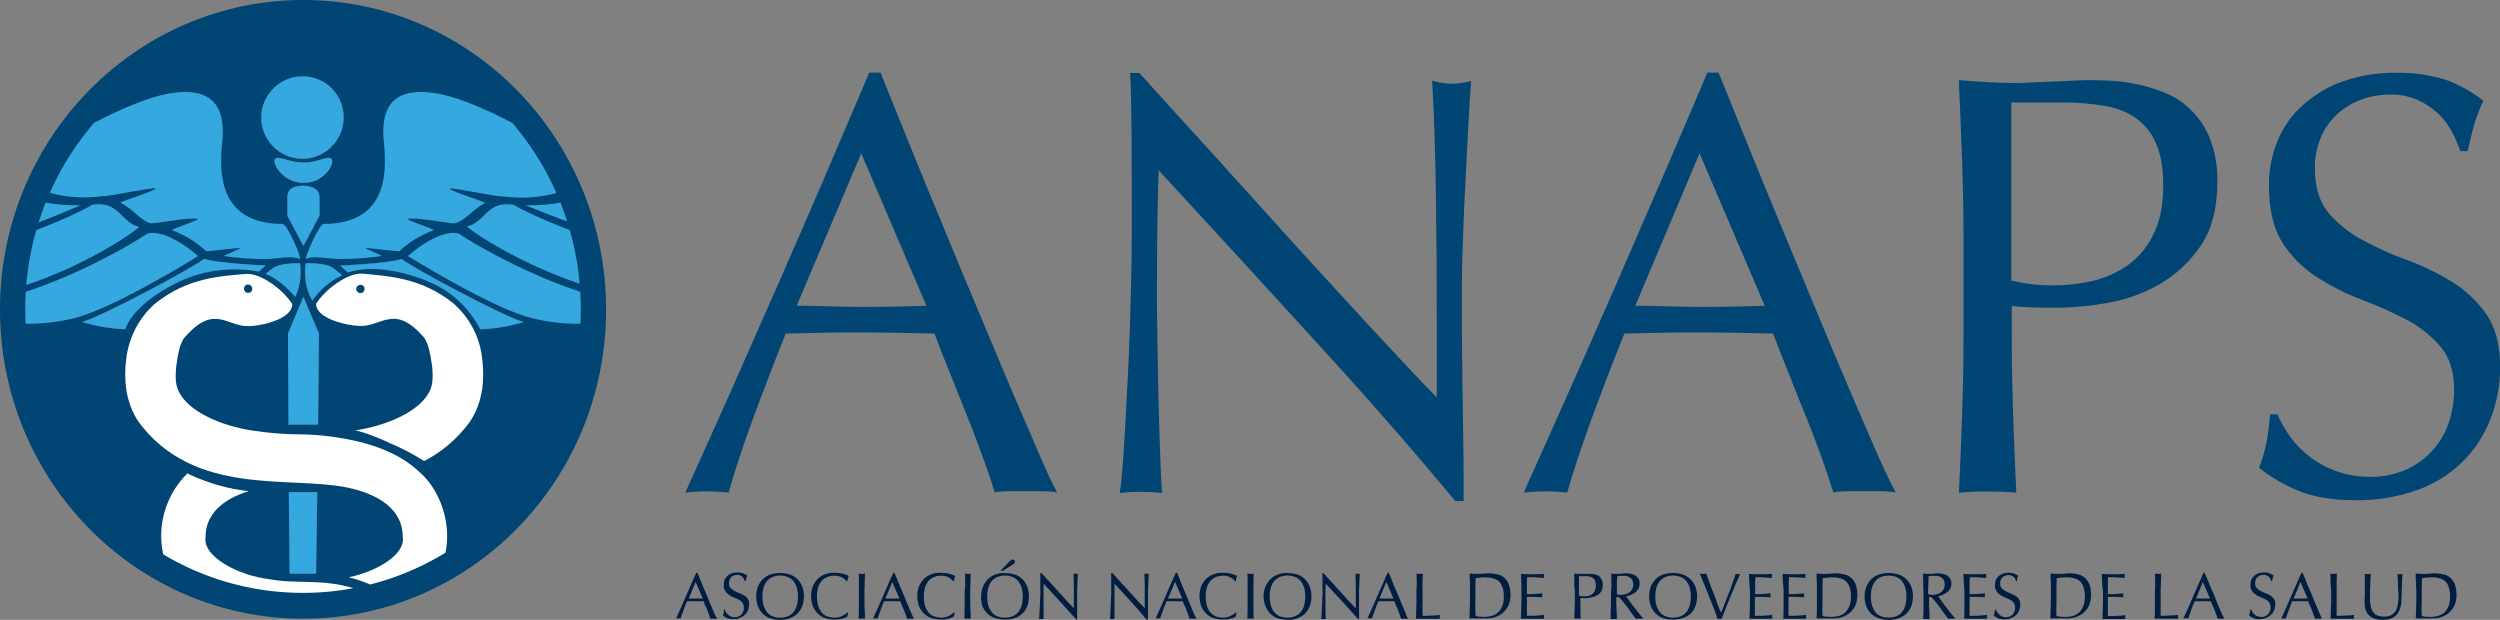 <?xml version="1.0" encoding="UTF-8"?>
<svg id="Capa_1" xmlns="http://www.w3.org/2000/svg" xmlns:xlink="http://www.w3.org/1999/xlink" viewBox="0 0 382.29 94.79">
  <rect x="0" y="0" width="382.29" height="94.79" fill="#808080" stroke="none"/>
  <defs>
    <style>
      .cls-1 {
        fill: none;
      }

      .cls-2 {
        clip-path: url(#clippath-1);
      }

      .cls-3 {
        fill: #fff;
      }

      .cls-4 {
        fill: #011e41;
      }

      .cls-5 {
        fill: #35a8e0;
      }

      .cls-6 {
        clip-path: url(#clippath);
      }

      .cls-7 {
        fill: #004573;
      }
    </style>
    <clipPath id="clippath">
      <path class="cls-1" d="M88.77,47.33c0,23.93-19.01,43.33-42.45,43.33S3.91,71.25,3.91,47.33,22.92,3.99,46.36,3.99s42.41,19.36,42.41,43.33Z"/>
    </clipPath>
    <clipPath id="clippath-1">
      <path class="cls-1" d="M88.81,47.33c0,23.97-19.01,43.37-42.5,43.37S3.86,71.25,3.86,47.33,22.87,3.99,46.36,3.99s42.45,19.36,42.45,43.33Z"/>
    </clipPath>
  </defs>
  <path class="cls-7" d="M161.64,75.29c-.79-.13-1.58-.18-2.37-.18h-4.79c-.79,0-1.58.04-2.37.18-.44-1.4-.97-3.12-1.71-5.09s-1.49-4.08-2.37-6.23l-2.63-6.59c-.92-2.24-1.76-4.35-2.5-6.37-1.93-.04-3.86-.09-5.84-.13s-3.95-.04-5.93-.04c-1.84,0-3.69,0-5.49.04s-3.64.09-5.49.13c-1.93,4.79-3.64,9.31-5.22,13.61s-2.72,7.86-3.51,10.71c-2.2-.26-4.43-.26-6.63,0,4.87-10.71,9.57-21.34,14.22-31.92s9.26-21.34,13.92-32.31h1.71c1.45,3.56,2.99,7.38,4.65,11.5,1.67,4.13,3.38,8.3,5.14,12.51s3.47,8.43,5.22,12.56c1.76,4.17,3.38,8.03,4.87,11.59,1.54,3.56,2.9,6.76,4.13,9.57,1.19,2.85,2.2,5,2.99,6.45ZM121.83,46.75c1.58,0,3.16.04,4.87.09s3.29.09,4.87.09c1.67,0,3.34,0,5.05-.04s3.34-.09,5.05-.13l-9.97-23.31-9.88,23.31Z"/>
  <path class="cls-7" d="M200.54,51.5c-7.77-8.52-15.58-17.03-23.36-25.46-.04,1.71-.13,3.99-.18,6.89-.04,2.85-.09,6.8-.09,11.77,0,1.27,0,2.9.04,4.79.04,1.89.04,3.86.09,5.97.04,2.06.09,4.21.13,6.32s.13,4.13.18,5.97.13,3.42.18,4.83.13,2.33.18,2.81c-1.05-.13-2.11-.18-3.16-.18s-2.24.04-3.34.18c.13-.61.26-1.76.4-3.38s.26-3.6.4-5.93.26-4.79.4-7.46.26-5.4.35-8.08c.09-2.68.18-5.31.22-7.9s.09-4.87.09-6.89c0-5.88,0-10.93-.04-15.15s-.09-7.38-.22-9.44h1.4c3.64,4.04,7.59,8.34,11.77,12.95s8.3,9.18,12.38,13.7c4.08,4.48,7.99,8.74,11.68,12.73,3.69,3.99,6.89,7.42,9.66,10.23v-12.47c0-6.41-.04-12.69-.13-18.75s-.26-11.81-.57-17.21c1.01.31,2.02.44,3.07.48.97-.04,1.93-.18,2.9-.44-.13,1.36-.26,3.38-.4,6.06-.13,2.68-.31,5.58-.44,8.65-.18,3.07-.31,6.06-.4,9-.13,2.94-.18,5.31-.18,7.07v5.49c0,2.06,0,4.26.04,6.5.04,2.28.04,4.52.09,6.85.04,2.28.04,4.43.09,6.41.04,1.98.04,3.73.04,5.18v3.03h-1.27c-6.85-8.25-14.18-16.59-21.99-25.11Z"/>
  <path class="cls-7" d="M289.88,75.29c-.79-.13-1.58-.18-2.37-.18h-4.79c-.79,0-1.58.04-2.37.18-.44-1.4-1.01-3.12-1.71-5.09s-1.49-4.08-2.37-6.23-1.76-4.35-2.63-6.59-1.76-4.35-2.5-6.37c-1.93-.04-3.86-.09-5.84-.13s-3.95-.04-5.93-.04c-1.84,0-3.69,0-5.49.04s-3.6.09-5.49.13c-1.93,4.79-3.64,9.31-5.22,13.61-1.54,4.3-2.72,7.86-3.51,10.71-2.2-.26-4.43-.26-6.67,0,4.83-10.71,9.57-21.34,14.18-31.92,4.61-10.58,9.26-21.34,13.92-32.31h1.71c1.45,3.56,2.99,7.38,4.65,11.5,1.67,4.13,3.38,8.3,5.14,12.51s3.51,8.43,5.22,12.56,3.34,8.03,4.87,11.59,2.9,6.76,4.13,9.57,2.28,5,3.07,6.45ZM250.06,46.75c1.54,0,3.16.04,4.83.09s3.29.09,4.87.09c1.67,0,3.34,0,5.05-.04s3.34-.09,5.05-.13l-9.97-23.31-9.83,23.31Z"/>
  <path class="cls-7" d="M300.02,24.15c-.13-3.86-.31-7.86-.48-11.9,1.45.13,2.9.22,4.35.31s2.94.13,4.35.13c.75,0,1.58-.04,2.59-.09s2.06-.09,3.12-.13,2.06-.09,3.03-.13,1.76-.09,2.41-.09c.88,0,2.02.04,3.34.09,1.4.09,2.81.26,4.17.57,1.49.31,2.94.79,4.35,1.36,1.45.61,2.81,1.54,3.91,2.68,1.23,1.23,2.2,2.72,2.81,4.35.79,2.06,1.14,4.26,1.1,6.45,0,4.04-.83,7.33-2.55,9.83-1.62,2.41-3.78,4.43-6.28,5.88-2.46,1.4-5.14,2.37-7.9,2.85-2.46.44-4.92.7-7.42.75-1.36,0-2.63,0-3.78-.04s-2.28-.09-3.51-.22v5.05c0,4.04.09,7.99.22,11.94s.31,7.77.48,11.55c-1.36-.13-2.85-.18-4.39-.18s-3.03.04-4.39.18c.18-3.82.35-7.64.48-11.55.13-3.91.22-7.9.22-11.94v-15.8c0-4.04-.09-7.99-.22-11.9ZM313.98,43.64c1.93,0,3.86-.22,5.75-.61,1.93-.44,3.78-1.23,5.44-2.33,1.71-1.19,3.12-2.81,4.04-4.7,1.05-1.98,1.58-4.52,1.58-7.64,0-2.63-.35-4.79-1.1-6.41-.61-1.54-1.67-2.85-3.03-3.86-1.4-.97-3.03-1.62-4.74-1.89-2.06-.35-4.17-.53-6.28-.53h-8.08v27.22c2.11.53,4.26.75,6.41.75h0Z"/>
  <path class="cls-7" d="M350.15,66.73c.83,1.14,1.84,2.2,2.99,3.07,1.23.97,2.63,1.71,4.08,2.24,1.67.61,3.42.88,5.22.88,1.84.04,3.64-.35,5.36-1.05,1.54-.66,2.9-1.62,4.04-2.85,1.14-1.23,2.02-2.63,2.55-4.21.61-1.67.88-3.42.88-5.18,0-2.81-.7-5.05-2.11-6.67-1.49-1.71-3.25-3.12-5.27-4.13-2.2-1.14-4.48-2.15-6.8-3.03-2.37-.88-4.65-2.06-6.8-3.42-2.11-1.36-3.91-3.16-5.27-5.27-1.36-2.15-2.06-5.05-2.06-8.65-.04-2.41.44-4.79,1.36-7.02.88-2.11,2.2-3.95,3.91-5.44,1.8-1.58,3.86-2.81,6.15-3.6,2.59-.88,5.36-1.32,8.08-1.27,2.55-.04,5.05.31,7.46,1.05,2.11.75,4.08,1.84,5.84,3.25-.53,1.05-.97,2.15-1.32,3.29-.35,1.19-.7,2.63-1.1,4.39h-1.1c-.35-.97-.75-1.89-1.23-2.81-.53-1.05-1.23-1.98-2.06-2.81-.92-.88-1.98-1.62-3.12-2.15-1.36-.61-2.81-.92-4.3-.88-1.58,0-3.16.26-4.61.83-1.36.53-2.63,1.32-3.69,2.33s-1.89,2.24-2.41,3.6c-.57,1.45-.88,3.03-.83,4.57,0,2.85.7,5.14,2.11,6.8,1.49,1.71,3.25,3.12,5.27,4.17,2.2,1.19,4.43,2.2,6.8,3.03,2.37.88,4.61,1.98,6.76,3.29,2.06,1.27,3.86,2.94,5.27,4.96,1.4,2.02,2.11,4.7,2.11,8.08,0,2.72-.48,5.44-1.49,7.99-.97,2.46-2.41,4.7-4.3,6.54-1.98,1.93-4.35,3.38-6.94,4.3-2.99,1.05-6.15,1.58-9.31,1.54-3.73,0-6.72-.53-9.04-1.54-2.06-.88-4.04-2.02-5.79-3.42.48-1.23.88-2.5,1.14-3.82.22-1.14.4-2.59.57-4.35h1.1c.53,1.19,1.19,2.33,1.93,3.38Z"/>
  <path class="cls-4" d="M109.66,94.61h-1.05c-.04-.18-.09-.35-.18-.57s-.18-.44-.26-.7-.18-.48-.31-.7-.18-.48-.26-.7h-2.55c-.22.53-.4,1.01-.57,1.49-.18.48-.31.83-.4,1.14-.22-.04-.48-.04-.7,0,.53-1.14,1.05-2.33,1.54-3.47s1.01-2.33,1.54-3.51h.18c.18.4.35.79.53,1.27s.35.92.57,1.36l.57,1.36c.18.44.35.88.53,1.27.18.4.31.75.44,1.05s.31.57.4.7ZM105.32,91.53h2.15l-1.1-2.55-1.05,2.55Z"/>
  <path class="cls-4" d="M111.03,93.68c.09.13.22.22.35.35.13.09.26.18.44.26.18.09.4.09.57.09.22,0,.4-.04.57-.13s.31-.18.44-.31.22-.31.26-.48c.09-.18.09-.35.09-.57,0-.26-.09-.53-.22-.75-.18-.18-.35-.35-.57-.44-.22-.13-.48-.22-.75-.35-.26-.09-.53-.22-.75-.4s-.44-.35-.57-.61c-.18-.26-.26-.61-.22-.92,0-.26.04-.53.13-.75.09-.22.26-.44.44-.61s.44-.31.66-.4c.26-.09.57-.13.88-.13.26,0,.57.04.83.13.22.09.44.22.66.35-.04.13-.13.22-.13.35-.04.13-.09.26-.13.48h-.13c-.04-.09-.09-.22-.13-.31-.04-.13-.13-.22-.22-.31s-.22-.18-.35-.22c-.13-.09-.31-.09-.48-.09s-.35.04-.48.09c-.13.04-.31.13-.4.26-.13.13-.22.26-.26.4-.04.18-.09.31-.09.48,0,.26.04.53.22.75.18.18.35.31.57.44s.48.26.75.35.48.22.75.35c.22.13.44.31.57.53.18.26.26.57.22.88,0,.31-.04.61-.18.88-.09.26-.26.53-.48.7-.22.22-.48.35-.75.48-.31.13-.66.18-1.01.18s-.66-.04-.97-.18c-.22-.09-.44-.22-.61-.4.04-.13.09-.31.13-.44.04-.13.04-.26.04-.48h.13c0,.22.09.35.18.48Z"/>
  <path class="cls-4" d="M115.9,89.69c.18-.44.44-.79.75-1.14.35-.31.75-.57,1.14-.7.97-.31,2.02-.31,2.99,0,.44.13.83.4,1.14.7.35.31.57.7.75,1.14.35.97.35,2.06,0,3.03-.18.44-.44.79-.75,1.14-.35.31-.75.53-1.14.7-.97.31-2.02.31-2.99,0-.44-.13-.83-.4-1.14-.7-.31-.31-.57-.7-.75-1.14-.35-.97-.35-2.06,0-3.03ZM121.83,89.78c-.13-.35-.31-.7-.57-1.01-.26-.26-.53-.44-.88-.57-.7-.26-1.45-.26-2.15,0-.35.13-.61.31-.88.57-.26.31-.44.61-.57,1.01-.26.92-.26,1.93,0,2.9.13.35.31.7.57,1.01.26.26.53.48.88.57.7.26,1.45.26,2.15,0,.35-.13.61-.31.88-.57.26-.31.44-.61.57-1.01.26-.97.26-1.98,0-2.9Z"/>
  <path class="cls-4" d="M129.38,94.39c-.13.09-.31.13-.44.18-.18.04-.4.09-.61.13s-.48.04-.7.04c-.48,0-.97-.09-1.45-.22-.44-.13-.79-.4-1.14-.7-.31-.31-.57-.7-.75-1.14-.35-.97-.35-2.06,0-3.03.18-.44.44-.79.75-1.14.35-.31.75-.57,1.14-.7.48-.18.97-.26,1.49-.22.4,0,.79.04,1.19.13.31.09.66.18.92.35-.04.13-.09.26-.13.4-.04.18-.04.31-.09.4l-.04.04c-.09-.09-.18-.18-.26-.26-.13-.13-.26-.22-.4-.31-.18-.09-.35-.18-.53-.22-.22-.04-.44-.09-.66-.09-.35,0-.75.04-1.1.18-.35.13-.66.31-.88.57-.26.31-.44.61-.57,1.01-.26.92-.26,1.93,0,2.9.13.35.31.7.57,1.01.22.26.53.48.88.57.35.13.7.18,1.1.18.22,0,.44-.04.66-.09.18-.04.35-.13.53-.22.18-.09.31-.18.44-.26l.35-.26.04.04-.09.57c-.04.09-.13.13-.22.18Z"/>
  <path class="cls-4" d="M131.35,89.03c0-.44-.04-.83-.04-1.32l.26.04h.44l.26-.04c0,.44-.04.88-.04,1.32s-.04.83-.04,1.27v1.71c0,.44,0,.88.04,1.32s.04.83.04,1.27h-.97c0-.4.04-.83.04-1.27v-4.3Z"/>
  <path class="cls-4" d="M139.74,94.61h-1.05c-.04-.18-.09-.35-.18-.57s-.18-.44-.26-.7l-.31-.7-.26-.7h-2.5c-.22.53-.4,1.01-.57,1.49-.18.48-.31.83-.4,1.14h-.7c.53-1.14,1.05-2.33,1.54-3.47s1.01-2.33,1.54-3.51h.18c.18.4.35.79.53,1.27s.35.92.57,1.36l.57,1.36c.18.44.35.88.53,1.27s.31.75.44,1.05c.13.26.22.48.35.7ZM135.39,91.53h2.15l-1.1-2.55-1.05,2.55Z"/>
  <path class="cls-4" d="M145.62,94.39c-.13.09-.31.13-.44.18-.18.04-.4.09-.61.13s-.48.04-.7.04c-.48,0-.97-.09-1.45-.22-.44-.13-.79-.4-1.14-.7-.31-.31-.57-.7-.75-1.14-.35-.97-.35-2.06,0-3.03.18-.44.44-.79.75-1.14.35-.31.75-.57,1.14-.7.48-.18.97-.26,1.49-.22.4,0,.79.04,1.19.13.31.09.66.18.97.35-.04.13-.09.26-.13.4-.04.18-.04.31-.09.4l-.04.04c-.09-.09-.18-.18-.26-.26-.13-.09-.26-.22-.4-.31-.18-.09-.35-.18-.53-.22-.22-.04-.44-.09-.66-.09-.35,0-.75.04-1.05.18-.35.13-.66.31-.88.57-.26.31-.44.61-.57,1.01-.26.92-.26,1.93,0,2.9.13.35.31.7.57,1.01.22.26.53.48.88.57.35.13.7.18,1.05.18.22,0,.44-.04.66-.09.18-.04.35-.13.53-.22.18-.09.31-.18.44-.26l.35-.26.04.04-.09.57c-.09.09-.18.13-.26.18Z"/>
  <path class="cls-4" d="M147.6,89.03c0-.44-.04-.83-.04-1.32l.22.04h.44l.22-.04c0,.44-.04.88-.04,1.32s-.04.83-.04,1.27v1.71c0,.44,0,.88.04,1.32s.04.83.04,1.27h-.97c0-.4.04-.83.04-1.27v-2.99c.09-.44.09-.88.09-1.32Z"/>
  <path class="cls-4" d="M150.32,89.69c.18-.44.44-.79.75-1.14.35-.31.75-.57,1.14-.7.48-.18.97-.26,1.49-.22.53,0,1.01.09,1.49.22.44.13.83.4,1.14.7.35.31.57.7.75,1.14.35.97.35,2.06,0,3.03-.35.88-1.05,1.54-1.93,1.8-.48.18-.97.22-1.49.22-.48,0-1.01-.09-1.49-.22-.88-.26-1.58-.97-1.93-1.8-.31-.97-.31-2.06.09-3.03ZM156.2,89.78c-.13-.35-.31-.7-.57-1.01-.26-.26-.53-.44-.88-.57-.7-.26-1.45-.26-2.15,0-.35.13-.66.31-.88.57-.26.31-.44.61-.57,1.01-.26.92-.26,1.93,0,2.9.13.35.31.7.57,1.01.22.26.53.48.88.57.7.26,1.45.26,2.15,0,.35-.13.61-.31.88-.57.26-.31.44-.61.57-1.01.26-.97.26-1.98,0-2.9ZM154.88,85.56c.09,0,.13.04.22.09.09.04.13.13.09.26,0,.09-.04.22-.13.26-.09.04-.13.13-.22.18l-1.45.92h-.4l1.45-1.49c.13-.13.31-.22.44-.22h0Z"/>
  <path class="cls-4" d="M162.13,92.02c-.83-.92-1.71-1.84-2.55-2.77v5.4h-.7c0-.09.04-.18.04-.35s.04-.4.04-.66.04-.53.04-.83.04-.57.04-.88,0-.57.04-.88,0-.53,0-.75v-2.68h.18l1.27,1.4c.44.48.92,1.01,1.36,1.49l1.27,1.4c.4.44.75.79,1.05,1.1v-3.42c0-.7-.04-1.27-.04-1.89.09.04.22.04.35.04.09,0,.22,0,.31-.04,0,.18-.04.4-.04.66s-.04.61-.04.92-.04.66-.04.97v4.48h-.13c-.83-.88-1.62-1.8-2.46-2.72Z"/>
  <path class="cls-4" d="M172.97,92.02c-.83-.92-1.71-1.84-2.55-2.77v5.4h-.7c0-.09.04-.18.04-.35s.04-.4.04-.66.04-.53.04-.83.04-.57.04-.88,0-.57.04-.88,0-.53,0-.75v-2.68h.18l1.27,1.4c.44.48.92,1.01,1.36,1.49l1.27,1.4c.4.44.75.79,1.05,1.1v-3.42c0-.7-.04-1.27-.04-1.89.09.04.22.04.35.04.09,0,.22,0,.31-.04,0,.18-.04.4-.04.66s-.04.61-.04.92-.04.66-.04.97v4.48h-.26c-.7-.88-1.49-1.8-2.33-2.72Z"/>
  <path class="cls-4" d="M182.94,94.61h-1.05c-.04-.18-.09-.35-.18-.57s-.18-.44-.26-.7-.18-.48-.31-.7-.18-.48-.26-.7h-2.5c-.22.53-.4,1.01-.57,1.49-.18.48-.31.83-.4,1.14-.22-.04-.48-.04-.7,0,.53-1.14,1.05-2.33,1.54-3.47s1.01-2.33,1.54-3.51h.22c.18.4.31.79.48,1.27l.57,1.36.57,1.36c.18.44.35.88.53,1.27s.31.75.44,1.05c.13.26.22.48.35.7ZM178.59,91.53h2.2l-1.1-2.55-1.1,2.55Z"/>
  <path class="cls-4" d="M188.77,94.39c-.13.09-.31.13-.44.18-.18.04-.4.09-.61.13s-.48.04-.7.04c-.48,0-.97-.09-1.45-.22-.44-.13-.83-.4-1.14-.7-.31-.31-.57-.7-.75-1.14-.35-.97-.35-2.06,0-3.03.18-.44.44-.79.75-1.14.35-.31.75-.57,1.14-.7.48-.18.97-.26,1.49-.22.4,0,.79.04,1.19.13.31.09.66.18.92.35-.04.13-.09.26-.13.4-.04.18-.04.31-.09.4l-.04.04c-.09-.09-.18-.18-.26-.26-.13-.13-.26-.22-.4-.31-.18-.09-.35-.18-.53-.22-.22-.09-.44-.09-.66-.09-.35,0-.75.04-1.05.18-.35.13-.61.31-.88.57-.26.31-.44.61-.57,1.01-.26.92-.26,1.93,0,2.9.13.35.31.7.57,1.01.26.26.53.48.88.57.35.13.7.18,1.05.18.22,0,.44-.04.66-.09.18-.04.35-.13.53-.22.18-.09.31-.18.44-.26.13-.09.26-.18.35-.26l.04.04-.09.57c-.04.09-.13.13-.22.18Z"/>
  <path class="cls-4" d="M190.79,89.03c0-.44-.04-.83-.04-1.32l.26.04h.44l.26-.04c0,.44-.04.88-.04,1.32v4.3c0,.44.04.83.04,1.27h-.97c0-.4.04-.83.04-1.27v-4.3Z"/>
  <path class="cls-4" d="M193.52,89.69c.18-.44.44-.79.75-1.14.35-.31.75-.57,1.14-.7.48-.18.97-.26,1.49-.22.53,0,1.01.09,1.49.22.44.13.83.4,1.14.7.35.31.57.7.75,1.14.35.97.35,2.06,0,3.03-.18.44-.44.79-.75,1.14-.35.31-.75.53-1.14.7-.48.18-.97.22-1.49.22-.48,0-1.01-.09-1.49-.22-.44-.13-.83-.4-1.14-.7-.35-.31-.57-.7-.75-1.14-.4-.97-.4-2.06,0-3.03ZM199.4,89.78c-.13-.35-.31-.7-.57-1.01-.26-.26-.53-.44-.88-.57-.7-.26-1.45-.26-2.15,0-.35.13-.61.31-.88.57-.26.31-.44.61-.57,1.01-.26.92-.26,1.93,0,2.9.13.35.31.7.57,1.01.26.26.53.48.88.57.7.26,1.45.26,2.15,0,.35-.13.61-.31.88-.57.26-.31.44-.61.57-1.01.26-.97.26-1.98,0-2.9Z"/>
  <path class="cls-4" d="M205.28,92.02l-2.55-2.77c0,.18,0,.44-.04.75s0,.75,0,1.27v2.55c0,.22,0,.4.04.53v.31h-.7c0-.09.04-.18.04-.35s.04-.4.04-.66.04-.53.04-.83.04-.57.04-.88,0-.57.04-.88,0-.53,0-.75v-1.67c0-.48,0-.79-.04-1.01h.18l1.27,1.4,1.36,1.49c.44.48.88.97,1.27,1.4s.75.79,1.05,1.1v-3.42c0-.7-.04-1.27-.04-1.89.09.04.22.04.35.04.09,0,.22,0,.31-.04,0,.18-.04.4-.04.66s-.04.61-.04.92-.04.66-.04.97v4.43h-.13c-.75-.83-1.54-1.76-2.41-2.68Z"/>
  <path class="cls-4" d="M215.29,94.61h-1.05c-.04-.18-.13-.35-.18-.57-.09-.22-.18-.44-.26-.7-.09-.26-.18-.48-.31-.7-.09-.26-.18-.48-.26-.7h-2.46c-.22.53-.4,1.01-.57,1.49-.18.48-.31.83-.4,1.14-.22-.04-.48-.04-.7,0,.53-1.14,1.05-2.33,1.54-3.47.53-1.14,1.01-2.33,1.54-3.51h.18c.18.4.35.79.53,1.27.18.44.35.92.57,1.36l.57,1.36c.18.44.35.88.53,1.27s.31.75.44,1.05c.09.35.22.57.31.7ZM210.94,91.53h2.15l-1.1-2.55-1.05,2.55Z"/>
  <path class="cls-4" d="M216.65,89.03c0-.44-.04-.83-.04-1.32l.26.04h.44l.26-.04c0,.44-.04.88-.04,1.32v5.14c.44,0,.92,0,1.32-.04.44,0,.92-.04,1.36-.09-.04.09-.04.18-.04.31,0,.09,0,.18.04.26h-3.69c.04-.4.04-.83.04-1.27s.04-.88.04-1.32v-1.71c.04-.4.04-.83.04-1.27Z"/>
  <path class="cls-4" d="M224.77,89.03c0-.44-.04-.83-.04-1.32l.75.04h.75c.26,0,.48,0,.75-.04s.48-.04.75-.04c.48,0,1.01.09,1.49.22.4.13.75.35,1.01.66s.48.66.57,1.05c.13.44.18.92.18,1.36,0,.57-.09,1.14-.35,1.71-.22.44-.53.79-.88,1.1-.35.26-.75.48-1.14.61-.4.13-.79.18-1.23.18h-2.68c0-.4.04-.83.04-1.27s.04-.88.04-1.32v-1.71c0-.35,0-.79,0-1.23ZM225.65,94.21c.18.04.4.04.57.09.22,0,.48.04.7.04.35,0,.75-.04,1.1-.13s.7-.26.97-.48c.31-.26.53-.61.7-.97.22-.53.31-1.05.26-1.62,0-.48-.04-.97-.22-1.4-.13-.35-.31-.66-.57-.88s-.57-.35-.88-.44c-.35-.09-.75-.13-1.1-.13-.31,0-.57,0-.83.04s-.48.04-.7.09c0,.31-.04.66-.04,1.01v2.77c-.04.57,0,1.32.04,2.02h0Z"/>
  <path class="cls-4" d="M232.63,89.03l-.04-1.27c.31,0,.57.04.88.04h1.76l.88-.04c0,.09-.04.22-.04.31s0,.22.04.31l-.57-.04-.57-.04-.61-.04h-.83c0,.22,0,.4-.04.61s0,.4,0,.66v1.32h.79l.61-.04.53-.04c.18,0,.31-.04.44-.04,0,.09-.04.22-.04.31s0,.22.04.31c-.18-.04-.4-.04-.57-.04-.22,0-.44-.04-.66-.04h-1.14v2.9h.66c.26,0,.48,0,.75-.04s.48,0,.66-.04c.18,0,.35-.04.57-.09,0,.04-.04.09-.04.18v.18c0,.09,0,.18.04.26h-3.56l.04-1.27c0-.44.04-.88.04-1.32v-1.62c0-.44,0-.88,0-1.32Z"/>
  <path class="cls-4" d="M240.75,89.03c0-.44-.04-.83-.04-1.32.18,0,.31.04.48.04h2.11c.13,0,.31.04.44.04.18.04.31.09.48.13.18.09.31.18.44.31s.22.31.31.48c.09.22.13.48.13.7,0,.4-.09.75-.26,1.05-.18.26-.4.48-.7.61-.26.18-.57.26-.88.31-.26.04-.53.09-.79.09h-.4c-.13,0-.26,0-.4-.04v1.89c0,.44.04.83.04,1.27h-.97c0-.4.04-.83.04-1.27s.04-.88.04-1.32v-1.67c-.09-.44-.09-.88-.09-1.32ZM242.25,91.18c.22,0,.44-.04.61-.04.22-.04.4-.13.57-.26.18-.13.35-.31.44-.53.22-.48.22-1.05.04-1.54-.04-.18-.18-.31-.35-.44-.18-.09-.35-.18-.53-.22-.22-.04-.44-.04-.7-.04h-.88v2.99c.35.04.57.09.79.09h0Z"/>
  <path class="cls-4" d="M246.42,89.03c0-.44-.04-.83-.04-1.32l.57.04h.57c.22,0,.35,0,.57-.04s.35-.04.57-.04c.26,0,.53.04.79.09.22.04.44.13.66.26.18.13.35.31.44.48.13.22.18.48.18.75,0,.31-.09.57-.22.83-.13.22-.31.44-.53.57-.18.13-.4.26-.66.35-.22.09-.44.13-.66.18.09.09.18.26.31.44l.44.61c.18.22.35.44.53.7s.35.44.53.66.35.44.48.61.26.31.35.4h-1.19l-.44-.61c-.22-.26-.44-.57-.66-.92s-.48-.61-.75-.97c-.22-.26-.44-.53-.7-.79h-.4v.75c0,.44,0,.88.04,1.32s.04.83.04,1.27h-.97c0-.4.04-.83.04-1.27s.04-.88.04-1.32v-1.71c.09-.44.09-.88.04-1.32ZM247.56,90.96h.35c.22,0,.44-.04.61-.09.22-.04.44-.13.61-.26s.31-.31.44-.48c.13-.22.18-.48.18-.75,0-.22-.04-.44-.13-.66-.09-.18-.22-.31-.35-.4s-.31-.18-.48-.22c-.18-.04-.35-.04-.53-.04h-.57l-.4.09c0,.4-.04.75-.04,1.1v1.62c.09.04.22.04.31.09Z"/>
  <path class="cls-4" d="M252.43,89.69c.18-.44.44-.79.75-1.14.35-.31.75-.57,1.14-.7.97-.31,2.02-.31,2.99,0,.44.13.83.4,1.19.7.31.31.57.7.75,1.14.35.97.35,2.06,0,3.03-.31.88-1.05,1.54-1.93,1.8-.97.31-2.02.31-2.99,0-.44-.13-.83-.4-1.14-.7-.35-.31-.57-.7-.75-1.14-.35-.92-.35-2.02,0-2.99ZM258.36,89.78c-.13-.35-.31-.7-.57-1.01-.22-.26-.53-.44-.88-.57-.7-.26-1.45-.26-2.15,0-.35.13-.61.31-.88.57-.26.31-.44.61-.57,1.01-.26.92-.26,1.93,0,2.9.13.35.31.7.57,1.01.26.26.53.48.88.57.7.26,1.45.26,2.15,0,.35-.13.66-.31.88-.57.26-.31.44-.61.57-1.01.26-.97.26-1.98,0-2.9Z"/>
  <path class="cls-4" d="M262.13,93.2c-.22-.53-.44-1.14-.7-1.76s-.48-1.23-.75-1.89-.53-1.27-.75-1.84l.26.04h.48l.26-.04c.13.44.31.92.48,1.4s.35.97.57,1.49.4,1.01.57,1.54.4,1.01.61,1.54c.13-.26.26-.57.4-.92s.26-.7.4-1.05.26-.75.44-1.1.26-.75.4-1.1.22-.66.35-.97.18-.57.26-.79c.13.04.22.04.35.04s.26,0,.35-.04c-.53,1.14-1.01,2.33-1.49,3.47s-.92,2.28-1.36,3.42h-.66c-.09-.44-.26-.88-.48-1.45Z"/>
  <path class="cls-4" d="M267.49,89.03c0-.44-.04-.83-.04-1.27l.88.04h1.76l.88-.04c0,.09-.04.22-.04.31s0,.22.04.31l-.57-.04-.53-.04-.61-.04h-.83c0,.22,0,.4-.04.61s0,.4,0,.66v1.32h.79l.61-.04.53-.04c.18,0,.31-.04.44-.04-.04.09-.04.22-.04.31s0,.22.04.31c-.22-.04-.4-.04-.61-.04s-.44-.04-.66-.04h-1.14v2.9h.7c.26,0,.48,0,.75-.04s.48,0,.66-.04c.18,0,.4-.04.57-.09,0,.04-.04.09-.04.18v.18c0,.09,0,.18.04.26h-3.51c0-.44.04-.83.04-1.27s.04-.88.04-1.32v-1.62c-.04-.44-.04-.88-.09-1.32Z"/>
  <path class="cls-4" d="M272.63,89.03c0-.44-.04-.83-.04-1.27l.88.04h1.76l.88-.04c0,.09-.04.22-.04.31s0,.22.04.31l-.57-.04-.53-.04-.61-.04h-.83c0,.22,0,.4-.04.61s0,.4,0,.66v1.32h.79l.61-.04.53-.04c.18,0,.31-.04.44-.04,0,.09-.04.22-.04.31s0,.22.04.31c-.22-.04-.4-.04-.61-.04s-.44-.04-.66-.04h-1.14v2.9h.7c.26,0,.48,0,.75-.04s.44,0,.66-.04c.18,0,.35-.04.57-.09v.35c0,.09,0,.18.04.26h-3.51c0-.44.04-.83.04-1.27v-2.94c-.04-.44-.04-.88-.09-1.32Z"/>
  <path class="cls-4" d="M277.81,89.03c0-.44-.04-.83-.04-1.32l.75.04h.75c.26,0,.48,0,.75-.04s.48-.04.75-.04c.48,0,1.01.09,1.49.22.4.13.75.35,1.01.66s.48.66.57,1.05c.13.44.18.92.18,1.36,0,.57-.09,1.14-.35,1.71-.22.44-.53.79-.88,1.1-.35.26-.75.48-1.14.61-.4.13-.79.18-1.23.18h-2.63c0-.4.04-.83.04-1.27v-3.03c0-.35,0-.79,0-1.23ZM278.68,94.21c.18.04.35.04.57.09.22,0,.48.04.75.04.35,0,.75-.04,1.1-.13s.7-.26.97-.48c.31-.26.53-.61.7-.97.22-.53.31-1.05.26-1.62,0-.48-.04-.97-.22-1.4-.13-.35-.31-.66-.57-.88s-.57-.35-.88-.44c-.35-.09-.75-.13-1.1-.13-.31,0-.57,0-.83.04s-.48.04-.7.09c0,.31-.04.66-.04,1.01v2.77c-.04.57-.04,1.32,0,2.02h0Z"/>
  <path class="cls-4" d="M285.4,89.69c.18-.44.44-.79.75-1.14.35-.31.75-.57,1.19-.7.97-.31,2.02-.31,2.99,0,.88.31,1.58.97,1.93,1.84.35.97.35,2.06,0,3.03-.18.44-.44.79-.75,1.14-.35.31-.75.53-1.19.7-.97.31-2.02.31-2.99,0-.44-.13-.83-.4-1.19-.7-.31-.31-.57-.7-.75-1.14-.35-.97-.35-2.06,0-3.03h0ZM291.33,89.78c-.13-.35-.31-.7-.57-1.01-.22-.26-.53-.44-.88-.57s-.7-.18-1.1-.18c-.35,0-.7.04-1.05.18-.35.13-.66.31-.88.57-.26.31-.44.61-.57,1.01-.26.92-.26,1.93,0,2.9.13.35.31.7.57,1.01.22.26.53.48.88.57.35.13.7.18,1.05.18s.75-.04,1.1-.18c.35-.13.66-.31.88-.57.26-.31.44-.61.57-1.01.26-.97.26-1.98,0-2.9Z"/>
  <path class="cls-4" d="M294.09,89.03c0-.44-.04-.83-.04-1.32l.57.04h.57c.22,0,.4,0,.57-.04s.35-.04.57-.04c.26,0,.53.04.79.09.22.04.44.13.66.26.18.13.35.31.44.48.13.22.18.48.18.75,0,.31-.04.57-.22.83-.13.22-.31.4-.53.57-.22.13-.44.26-.66.35s-.4.13-.61.18c.09.09.18.26.31.44s.31.4.44.61l.53.7.53.66c.18.22.31.44.48.61.13.13.22.26.35.4h-1.14l-.44-.61c-.22-.26-.44-.57-.66-.92s-.48-.61-.75-.97c-.22-.26-.44-.57-.7-.79h-.35v.75c0,.44,0,.88.04,1.32s.04.83.04,1.27h-.97c0-.4.04-.83.04-1.27v-3.03c-.04-.44-.04-.88-.04-1.32ZM295.19,90.96h.35c.22,0,.44-.04.61-.09.22-.04.44-.13.61-.26s.35-.31.44-.48c.13-.22.18-.48.18-.75,0-.22-.04-.44-.13-.66-.09-.18-.22-.31-.35-.4s-.31-.18-.48-.22c-.18-.04-.35-.04-.53-.04h-.57l-.4.04c0,.4-.04.75-.04,1.1s-.04.7-.04,1.05v.57c.13.09.26.09.35.13h0Z"/>
  <path class="cls-4" d="M300.28,89.03c0-.44-.04-.83-.04-1.27l.88.04h1.76l.88-.04c-.04.09-.04.22-.04.31s0,.22.04.31l-.57-.04-.53-.04-.61-.04h-.83c0,.22,0,.4-.04.61s0,.4,0,.66v1.32h.79l.61-.04.53-.04c.18,0,.31-.04.44-.04,0,.09-.04.22-.04.31s0,.22.04.31c-.22-.04-.4-.04-.61-.04s-.44-.04-.66-.04h-1.1v2.9h.7c.26,0,.48,0,.75-.04s.44,0,.66-.04c.18,0,.35-.04.57-.09,0,.04,0,.09-.04.18v.18c0,.09,0,.18.04.26h-3.51c0-.44.04-.83.04-1.27v-2.94c-.04-.44-.04-.88-.09-1.32Z"/>
  <path class="cls-4" d="M305.46,93.68c.09.13.22.22.31.35.13.09.26.18.44.26.18.09.4.09.57.09.22,0,.4-.04.57-.13.18-.09.31-.18.44-.31s.22-.31.26-.48c.09-.18.09-.35.09-.57,0-.26-.09-.53-.22-.75-.18-.18-.35-.35-.57-.44-.22-.13-.48-.22-.75-.35-.26-.09-.53-.22-.75-.4-.22-.13-.44-.35-.57-.57-.18-.31-.26-.61-.22-.92,0-.26.04-.53.13-.75s.26-.44.44-.61.44-.31.66-.4c.26-.09.57-.13.88-.13.26,0,.53.04.79.13.22.09.44.18.66.35-.04.13-.13.22-.13.35-.04.13-.09.26-.09.48h-.09c-.04-.09-.09-.22-.13-.31-.04-.13-.13-.22-.22-.31s-.22-.18-.35-.22c-.13-.09-.31-.09-.48-.09s-.35.04-.53.09c-.13.04-.26.13-.4.26-.13.13-.22.26-.26.4-.04.18-.09.31-.09.48,0,.26.04.53.22.75.18.18.35.31.57.44s.48.22.75.35c.26.09.48.22.75.35.22.13.44.31.57.53.18.26.26.57.22.88,0,.31-.04.61-.18.88-.09.26-.26.53-.48.7-.22.22-.48.35-.75.48-.31.13-.66.18-1.01.18s-.66-.04-.97-.18c-.22-.09-.44-.22-.66-.4.04-.13.09-.31.13-.44,0-.13.04-.26.04-.48h.13c.13.18.18.31.26.44Z"/>
  <path class="cls-4" d="M313.59,89.03c0-.44-.04-.83-.04-1.32.26,0,.48.04.75.04h.75c.26,0,.48,0,.75-.04s.48-.04.75-.04c.48,0,1.01.09,1.45.22.4.13.75.35,1.01.66s.48.66.57,1.05c.13.44.18.92.18,1.36,0,.57-.09,1.14-.35,1.71-.22.44-.53.79-.88,1.1-.35.26-.75.48-1.14.61-.4.13-.79.18-1.23.18h-2.63c0-.4.04-.83.04-1.27s.04-.88.04-1.32v-1.71c0-.35,0-.79,0-1.23ZM314.46,94.21c.18.04.35.04.57.09.22,0,.48.04.75.04.35,0,.75-.04,1.1-.13s.7-.26.97-.48c.31-.26.53-.61.7-.97.35-.97.35-2.06.04-3.03-.13-.35-.31-.66-.57-.88s-.57-.35-.88-.44c-.35-.09-.75-.13-1.1-.13-.31,0-.57,0-.83.04s-.48.04-.7.09c0,.31-.04.66-.04,1.01v2.77c-.04.57-.04,1.32,0,2.02h0Z"/>
  <path class="cls-4" d="M321.44,89.03c0-.44-.04-.83-.04-1.27l.88.04h1.76l.88-.04c0,.09-.04.22-.04.31s0,.22.04.31l-.57-.04-.53-.04-.66-.04h-.83v2.59h.79l.61-.04.53-.04c.18,0,.31-.04.44-.04,0,.09-.04.22-.04.31s0,.22.04.31c-.22-.04-.4-.04-.61-.04s-.44-.04-.66-.04h-1.1v2.94h.7c.26,0,.48,0,.75-.04s.48,0,.66-.04c.18,0,.4-.04.57-.09,0,.04-.04.09-.04.18v.18c0,.09,0,.18.04.26h-3.51c0-.44.04-.83.04-1.27s.04-.88.04-1.32v-1.67c-.09-.44-.13-.88-.13-1.32Z"/>
  <path class="cls-4" d="M329.56,89.03c0-.44-.04-.83-.04-1.32.09,0,.18.04.26.04h.44l.26-.04c0,.44-.04.88-.04,1.32s-.04.83-.04,1.27v3.86c.44,0,.92,0,1.32-.04.44,0,.92-.04,1.36-.09-.04.09-.04.18-.04.31,0,.09,0,.18.04.26h-3.6c0-.4.04-.83.04-1.27v-3.03c.04-.4.04-.83.04-1.27Z"/>
  <path class="cls-4" d="M340.15,94.61h-1.05c-.04-.18-.09-.35-.18-.57s-.18-.44-.26-.7-.18-.48-.31-.7-.18-.48-.26-.7h-2.5c-.22.53-.4,1.01-.57,1.49s-.31.83-.4,1.14c-.22-.04-.48-.04-.75,0,.53-1.14,1.05-2.33,1.54-3.47s1.01-2.33,1.54-3.51h.18c.18.4.31.79.53,1.27s.35.92.57,1.36.4.92.57,1.36.35.88.53,1.27.31.75.44,1.05.31.57.4.7ZM335.8,91.53h2.15l-1.1-2.55-1.05,2.55Z"/>
  <path class="cls-4" d="M344.49,93.68c.18.26.48.48.79.57.18.09.4.09.57.09.22,0,.4-.04.57-.13.18-.09.31-.18.44-.31s.22-.31.26-.48c.09-.18.09-.4.09-.57,0-.26-.09-.53-.22-.75-.18-.18-.35-.35-.57-.44-.22-.13-.48-.22-.75-.35-.26-.09-.53-.22-.75-.4-.22-.13-.44-.35-.57-.57-.18-.26-.26-.61-.22-.92,0-.26.04-.53.13-.75s.26-.44.44-.61.44-.31.66-.4c.26-.09.57-.13.88-.13.26,0,.57.04.79.13s.44.22.66.35c-.04.13-.13.22-.13.35-.04.13-.09.26-.13.48h-.13c-.04-.09-.09-.22-.13-.31-.04-.13-.13-.22-.22-.31s-.22-.18-.35-.22c-.13-.09-.31-.09-.48-.09s-.35.04-.53.09c-.13.04-.26.13-.4.26-.13.13-.22.26-.26.4-.04.18-.09.31-.09.48,0,.26.04.53.22.75.18.18.35.35.57.44.22.13.48.26.75.35.26.09.48.22.75.35.22.13.44.31.57.53.18.26.26.57.22.88,0,.31-.04.61-.18.88-.09.26-.26.53-.48.7-.22.22-.48.35-.75.48-.31.13-.66.18-1.01.18s-.66-.04-.97-.18c-.22-.09-.44-.22-.61-.4.04-.13.09-.31.13-.44,0-.13.04-.26.09-.48h.13c.04.22.13.35.22.48Z"/>
  <path class="cls-4" d="M355.03,94.61h-1.05c-.04-.18-.09-.35-.18-.57s-.18-.44-.26-.7-.18-.48-.31-.7-.18-.48-.26-.7h-2.46c-.22.53-.4,1.01-.57,1.49-.18.48-.31.83-.4,1.14h-.7c.53-1.14,1.05-2.33,1.54-3.47s1.01-2.33,1.54-3.51h.18c.18.4.35.79.53,1.27s.35.92.57,1.36.4.92.57,1.36.35.88.53,1.27.31.75.44,1.05.26.57.31.7ZM350.73,91.53h2.15l-1.1-2.55-1.05,2.55Z"/>
  <path class="cls-4" d="M356.39,89.03c0-.44-.04-.83-.04-1.32l.26.04h.48c.09,0,.18-.04.26-.04,0,.44-.04.88-.04,1.32v5.14c.44,0,.92,0,1.32-.04.44,0,.92-.04,1.36-.09-.04.09-.04.18-.04.31,0,.09,0,.18.04.26h-3.6c0-.4.04-.83.04-1.27s.04-.88.04-1.32v-1.71c-.04-.4-.04-.83-.09-1.27Z"/>
  <path class="cls-4" d="M366.66,88.81c0-.53-.04-.88-.04-1.05l.22.04h.22c.09,0,.22,0,.31-.04,0,.22-.04.53-.04.83s-.04.66-.04,1.05-.04.75-.04,1.14-.04.79-.04,1.14c0,.4-.09.83-.22,1.19s-.31.66-.53.92c-.26.26-.53.44-.88.57-.4.13-.79.18-1.19.18-.97,0-1.67-.22-2.15-.7s-.66-1.19-.66-2.15c0-.31,0-.57.04-.83s0-.48,0-.75v-1.49c0-.44,0-.79-.04-1.1.09,0,.18.04.26.04h.48l.22-.04c0,.18,0,.35-.04.57s-.04.53-.04.79,0,.61-.04.97,0,.7,0,1.1v.7c0,.22.04.48.09.7.04.22.09.44.18.66s.22.4.4.57c.18.18.4.31.61.35.31.09.61.13.92.13s.61-.04.92-.18c.22-.09.44-.26.61-.44s.26-.4.35-.61.13-.48.18-.7c.04-.26.04-.48.09-.75v-.66c-.09-.92-.09-1.62-.09-2.15Z"/>
  <path class="cls-4" d="M369.43,89.03c0-.44-.04-.83-.04-1.32.26,0,.48.04.75.04h.75c.26,0,.48,0,.75-.04s.48-.04.75-.04c.48,0,1.01.09,1.49.22.4.13.75.35,1.01.66s.48.66.57,1.05c.13.44.18.92.18,1.36,0,.57-.09,1.14-.35,1.71-.22.44-.53.79-.88,1.1-.35.26-.75.48-1.14.61-.4.13-.79.18-1.23.18h-2.63c0-.4.04-.83.04-1.27s.04-.88.04-1.32v-1.71c-.04-.35-.04-.79-.04-1.23ZM370.31,94.21c.18.04.35.04.57.09.22,0,.48.04.75.04.35,0,.7-.04,1.1-.13.35-.09.7-.26.97-.48.31-.26.53-.61.7-.97.35-.97.35-2.06.04-3.03-.13-.35-.31-.66-.57-.88s-.57-.35-.88-.44c-.35-.09-.75-.13-1.1-.13-.31,0-.57,0-.83.04s-.48.04-.7.09c0,.31-.04.66-.04,1.01v2.77c-.04.57-.04,1.32,0,2.02h0Z"/>
  <path class="cls-7" d="M38.59,44.12c0-.35-.31-.61-.66-.61-.31-.04-.61.26-.61.66,0,.35.31.66.66.61.35,0,.66-.31.61-.66ZM31.21,39.6c-2.06,1.54-15.15,8.56-18.66,9.66,2.15.61,4.35,1.01,6.59,1.1,1.1-3.16,5.09-5.71,7.46-6.89,4-2.11,8.56-2.77,12.99-1.93.61-.57,1.01-.92,1.01-.92,0,0-7.2-.31-9.39-1.01Z"/>
  <path class="cls-7" d="M46.36,0C20.77,0,0,21.2,0,47.33s20.77,47.28,46.36,47.28,46.32-21.16,46.32-47.28S71.95,0,46.36,0ZM46.4,11.68c3.42.04,6.19,2.85,6.15,6.32v.13c-.09,3.47-2.99,6.23-6.45,6.15-3.47-.09-6.23-2.99-6.15-6.45.09-3.47,2.99-6.23,6.45-6.15ZM43.94,30.2c0-1.45,1.1-1.8,2.46-1.8s2.46.57,2.46,1.8v2.77l-2.46,4.65-2.46-4.65v-2.77ZM42.1,24.28c.57-.53,2.33.66,4.3.57,1.98.09,3.73-1.1,4.26-.57.66.48-.92,3.73-4.26,3.69-3.34-.04-4.92-3.25-4.3-3.69ZM46.75,40.26s2.9-.13,4.13.7c.35.26.88.66,1.45,1.14-1.84.83-3.42,2.2-4.57,3.86-1.58-2.63-1.01-5.71-1.01-5.71ZM37.97,44.78c-.35.04-.66-.26-.66-.61,0-.4.31-.7.61-.66.35,0,.66.26.66.61.04.35-.26.66-.61.66ZM26.6,43.46c-2.37,1.19-6.37,3.73-7.46,6.89-2.24-.09-4.43-.48-6.59-1.1,3.51-1.1,16.59-8.12,18.66-9.66,2.2.7,9.39,1.01,9.39,1.01,0,0-.4.35-1.01.92-4.43-.83-9-.18-12.99,1.93ZM41.79,40.96c1.23-.83,4.13-.7,4.08-.7.26,1.76,0,3.51-.7,5.14-.48-.48-2.24-2.63-4.57-3.51.48-.4.88-.7,1.19-.92ZM48.34,87.71h-4.04c-.04-4.17-.09-8.34-.13-12.47h4.35c-.04,4.13-.13,8.3-.18,12.47ZM48.64,64.93h-4.52c-.04-4.83-.04-9.48-.09-13.92l2.37-5.62,2.37,5.62c-.04,4.43-.09,9.09-.13,13.92ZM73.71,59.57c-.26,1.76-.88,3.47-1.89,4.96-1.84,2.5-4.21,4.57-6.98,5.97-1.62-1.05-3.38-1.98-5.18-2.72-1.54-.75-3.12-1.36-4.74-1.84-.22-.04-.4-.09-.61-.13l.31-.04c4.65-.75,9.13-2.77,10.76-5.4.83-1.19.88-2.5.7-4.39-.26-1.62-.53-3.82-1.54-4.7-4.35-4.83-6.28-1.23-9.66-1.45-2.06-.09-6.54-1.14-6.54-3.38,1.45-2.28,4.83-4.7,6.98-4.61,4.04.4,8.96.57,13.92,4.48,2.5,2.15,4.13,5.18,4.48,8.47.22,1.62.22,3.2,0,4.79ZM73.49,50.35c-2.46-4.39-5.36-6.15-7.77-7.24-2.85-1.27-8.65-2.85-12.51-1.45-.75-.66-1.19-1.05-1.19-1.05,0,0,7.2-.31,9.39-1.01,2.06,1.54,15.15,8.56,18.66,9.66-2.15.61-4.35,1.01-6.59,1.1Z"/>
  <path class="cls-7" d="M45.17,45.39c-.48-.48-2.24-2.63-4.57-3.51.48-.4.88-.7,1.19-.92,1.23-.83,4.13-.7,4.08-.7.26,1.76,0,3.51-.7,5.14Z"/>
  <path class="cls-7" d="M48.51,75.25c-.04,4.13-.13,8.3-.18,12.47h-4.04c-.04-4.17-.09-8.34-.13-12.47h4.35Z"/>
  <path class="cls-7" d="M48.77,51.01c-.04,4.43-.09,9.09-.13,13.92h-4.52c-.04-4.83-.04-9.48-.09-13.92l2.37-5.62,2.37,5.62Z"/>
  <path class="cls-7" d="M48.86,30.2v2.77l-2.46,4.65-2.46-4.65v-2.77c0-1.45,1.1-1.8,2.46-1.8s2.46.57,2.46,1.8Z"/>
  <path class="cls-7" d="M46.4,27.96c-3.34-.04-4.92-3.25-4.3-3.69.57-.53,2.33.66,4.3.57,1.98.09,3.73-1.1,4.26-.57.66.48-.92,3.73-4.26,3.69Z"/>
  <path class="cls-7" d="M52.33,42.1c-1.84.83-3.42,2.2-4.57,3.86-1.58-2.63-1.01-5.71-1.01-5.71,0,0,2.9-.13,4.13.7.35.26.88.66,1.45,1.14Z"/>
  <path class="cls-7" d="M52.55,18v.13c-.09,3.47-2.99,6.23-6.45,6.15-3.47-.09-6.23-2.99-6.15-6.45.09-3.47,2.99-6.23,6.45-6.15,3.42.04,6.19,2.85,6.15,6.32Z"/>
  <path class="cls-7" d="M73.71,59.57c-.26,1.76-.88,3.47-1.89,4.96-1.84,2.5-4.21,4.57-6.98,5.97-1.62-1.05-3.38-1.98-5.18-2.72-1.54-.75-3.12-1.36-4.74-1.84-.22-.04-.4-.09-.61-.13l.31-.04c4.65-.75,9.13-2.77,10.76-5.4.83-1.19.88-2.5.7-4.39-.26-1.62-.53-3.82-1.54-4.7-4.35-4.83-6.28-1.23-9.66-1.45-2.06-.09-6.54-1.14-6.54-3.38,1.45-2.28,4.83-4.7,6.98-4.61,4.04.4,8.96.57,13.92,4.48,2.5,2.15,4.13,5.18,4.48,8.47.22,1.62.22,3.2,0,4.79Z"/>
  <path class="cls-7" d="M80.08,49.26c-2.15.61-4.35,1.01-6.59,1.1-2.46-4.39-5.36-6.15-7.77-7.24-2.85-1.27-8.65-2.85-12.51-1.45-.75-.66-1.19-1.05-1.19-1.05,0,0,7.2-.31,9.39-1.01,2.06,1.54,15.15,8.56,18.66,9.66Z"/>
  <path class="cls-1" d="M45.17,45.39c-.48-.48-2.24-2.63-4.57-3.51.48-.4.88-.7,1.19-.92,1.23-.83,4.13-.7,4.08-.7.26,1.76,0,3.51-.7,5.14Z"/>
  <path class="cls-1" d="M48.51,75.25c-.04,4.13-.13,8.3-.18,12.47h-4.04c-.04-4.17-.09-8.34-.13-12.47h4.35Z"/>
  <path class="cls-1" d="M48.77,51.01c-.04,4.43-.09,9.09-.13,13.92h-4.52c-.04-4.83-.04-9.48-.09-13.92l2.37-5.62,2.37,5.62Z"/>
  <path class="cls-1" d="M48.86,30.2v2.77l-2.46,4.65-2.46-4.65v-2.77c0-1.45,1.1-1.8,2.46-1.8s2.46.57,2.46,1.8Z"/>
  <path class="cls-1" d="M46.4,27.96c-3.34-.04-4.92-3.25-4.3-3.69.57-.53,2.33.66,4.3.57,1.98.09,3.73-1.1,4.26-.57.66.48-.92,3.73-4.26,3.69Z"/>
  <path class="cls-1" d="M52.33,42.1c-1.84.83-3.42,2.2-4.57,3.86-1.58-2.63-1.01-5.71-1.01-5.71,0,0,2.9-.13,4.13.7.35.26.88.66,1.45,1.14Z"/>
  <path class="cls-1" d="M52.55,18v.13c-.09,3.47-2.99,6.23-6.45,6.15-3.47-.09-6.23-2.99-6.15-6.45.09-3.47,2.99-6.23,6.45-6.15,3.42.04,6.19,2.85,6.15,6.32Z"/>
  <path class="cls-1" d="M73.71,59.57c-.26,1.76-.88,3.47-1.89,4.96-1.84,2.5-4.21,4.57-6.98,5.97-1.62-1.05-3.38-1.98-5.18-2.72-1.54-.75-3.12-1.36-4.74-1.84-.22-.04-.4-.09-.61-.13l.31-.04c4.65-.75,9.13-2.77,10.76-5.4.83-1.19.88-2.5.7-4.39-.26-1.62-.53-3.82-1.54-4.7-4.35-4.83-6.28-1.23-9.66-1.45-2.06-.09-6.54-1.14-6.54-3.38,1.45-2.28,4.83-4.7,6.98-4.61,4.04.4,8.96.57,13.92,4.48,2.5,2.15,4.13,5.18,4.48,8.47.22,1.62.22,3.2,0,4.79Z"/>
  <path class="cls-1" d="M80.08,49.26c-2.15.61-4.35,1.01-6.59,1.1-2.46-4.39-5.36-6.15-7.77-7.24-2.85-1.27-8.65-2.85-12.51-1.45-.75-.66-1.19-1.05-1.19-1.05,0,0,7.2-.31,9.39-1.01,2.06,1.54,15.15,8.56,18.66,9.66Z"/>
  <path class="cls-5" d="M45.17,45.39c-.48-.48-2.24-2.63-4.57-3.51.48-.4.88-.7,1.19-.92,1.23-.83,4.13-.7,4.08-.7.26,1.76,0,3.51-.7,5.14Z"/>
  <path class="cls-5" d="M80.08,49.26c-2.15.61-4.35,1.01-6.59,1.1-2.46-4.39-5.36-6.15-7.77-7.24-2.85-1.27-8.65-2.85-12.51-1.45-.75-.66-1.19-1.05-1.19-1.05,0,0,7.2-.31,9.39-1.01,2.06,1.54,15.15,8.56,18.66,9.66Z"/>
  <path class="cls-5" d="M52.33,42.1c-1.84.83-3.42,2.2-4.57,3.86-1.58-2.63-1.01-5.71-1.01-5.71,0,0,2.9-.13,4.13.7.35.26.88.66,1.45,1.14Z"/>
  <path class="cls-5" d="M48.77,51.01c-.04,4.43-.09,9.09-.13,13.92h-4.52c-.04-4.83-.04-9.48-.09-13.92l2.37-5.62,2.37,5.62Z"/>
  <path class="cls-5" d="M48.86,30.2v2.77l-2.46,4.65-2.46-4.65v-2.77c0-1.45,1.1-1.8,2.46-1.8s2.46.57,2.46,1.8Z"/>
  <path class="cls-5" d="M48.51,75.25c-.04,4.13-.13,8.3-.18,12.47h-4.04c-.04-4.17-.09-8.34-.13-12.47h4.35Z"/>
  <path class="cls-5" d="M52.55,18v.13c-.09,3.47-2.99,6.23-6.45,6.15-3.47-.09-6.23-2.99-6.15-6.45.09-3.47,2.99-6.23,6.45-6.15,3.42.04,6.19,2.85,6.15,6.32Z"/>
  <path class="cls-5" d="M46.4,27.96c-3.34-.04-4.92-3.25-4.3-3.69.57-.53,2.33.66,4.3.57,1.98.09,3.73-1.1,4.26-.57.66.48-.92,3.73-4.26,3.69Z"/>
  <path class="cls-3" d="M73.71,59.57c-.26,1.76-.88,3.47-1.89,4.96-1.84,2.5-4.21,4.57-6.98,5.97-1.62-1.05-3.38-1.98-5.18-2.72-1.54-.75-3.12-1.36-4.74-1.84-.22-.04-.4-.09-.61-.13l.31-.04c4.65-.75,9.13-2.77,10.76-5.4.83-1.19.88-2.5.7-4.39-.26-1.62-.53-3.82-1.54-4.7-4.35-4.83-6.28-1.23-9.66-1.45-2.06-.09-6.54-1.14-6.54-3.38,1.45-2.28,4.83-4.7,6.98-4.61,4.04.4,8.96.57,13.92,4.48,2.5,2.15,4.13,5.18,4.48,8.47.22,1.62.22,3.2,0,4.79Z"/>
  <path class="cls-7" d="M55.75,44.16c0-.35-.31-.66-.66-.61s-.66.31-.61.66c0,.35.31.61.66.61s.61-.31.61-.66h0Z"/>
  <path class="cls-5" d="M40.61,40.61s-.4.35-1.01.92c-4.43-.83-9-.18-12.99,1.93-2.37,1.19-6.37,3.73-7.46,6.89-2.24-.09-4.43-.48-6.59-1.1,3.51-1.1,16.59-8.12,18.66-9.66,2.2.7,9.39,1.01,9.39,1.01Z"/>
  <g class="cls-6">
    <path class="cls-3" d="M59.27,92.76c-2.9-2.46-6.37-3.34-9.53-3.64-3.42-.26-5.79-.04-8.43-.53-5.09-.61-10.32-3.56-9.88-6.41-.04-3.56,2.68-5.88,6.59-7.07-3.12-.35-6.19-1.23-9.04-2.55-.09-.04-.22-.13-.31-.18-2.81,2.77-4.26,6.59-3.99,10.49.13,2.24.97,4.35,2.41,6.06,1.27,1.45,2.77,2.63,4.48,3.51,3.16,1.67,6.32,2.33,9.53,2.77,3.16.4,6.5.04,8.74.31,2.46.26,4.7,1.01,6.06,2.33,1.36,1.19,2.06,3.47,2.02,5.36-.09,1.49-1.23,2.72-3.38,3.6-.7.26-1.4.48-2.11.66,2.24.88,4.26,2.2,6.41,3.38,1.1-.66,2.11-1.54,2.9-2.55,1.23-1.62,1.89-3.6,1.84-5.66.09-3.51-1.32-7.42-4.3-9.88"/>
    <path class="cls-3" d="M68.35,82.84c-.13,2.24-1.01,4.35-2.41,6.06-1.27,1.45-2.77,2.63-4.48,3.51h-.04c-2.33-1.98-5.09-3.42-8.08-4.13,4.52-.97,8.65-3.56,8.25-6.15.04-4.13-3.6-6.59-8.56-7.59-8.82-1.8-23.31,1.45-31.83-10.01-1.01-1.49-1.62-3.2-1.89-4.96-.22-1.58-.22-3.16,0-4.74.4-3.29,1.98-6.32,4.48-8.47,4.96-3.91,9.83-4.13,13.92-4.48,2.15-.09,5.53,2.33,6.98,4.61,0,.4-.13.75-.35,1.05-1.1,1.54-4.48,2.28-6.19,2.33-3.38.18-5.27-3.42-9.66,1.45-1.01.88-1.32,3.07-1.54,4.7-.18,1.89-.13,3.2.7,4.39,1.62,2.63,6.06,4.65,10.76,5.4,2.5.4,5.05.61,7.55.61,3.03.04,6.06.44,9,1.14,3.07.79,6.32,1.98,9.13,4.57,2.9,2.5,4.52,6.76,4.26,10.71"/>
  </g>
  <path class="cls-7" d="M37.97,44.78c-.35.04-.66-.26-.66-.61,0-.4.31-.7.61-.66.35,0,.66.26.66.61.04.35-.26.66-.61.66Z"/>
  <g class="cls-2">
    <g>
      <path class="cls-5" d="M12.29,31.39s-21.2,9.61-36.88,9.61c-3.25,0-10.93-.79-13.08-5.97,8.65-.66,27.53-4.43,38.72-8.39.57,5.22,11.24,4.74,11.24,4.74"/>
      <path class="cls-5" d="M14.14,31.3c-7.64,4.39-26.34,10.19-37.05,11.19,1.45,2.15,9.22,3.78,16.64,3.25,11.85-.83,24.5-8.47,27.57-11.02-2.85-.7-3.03-4.04-7.16-3.42"/>
      <path class="cls-5" d="M22.57,35.69c-2.68,1.84-15.8,9.53-27.39,11.02,4.3,3.99,13.17,2.9,17.12,1.67,6.23-1.89,18-9.22,18-9.22,0,0-4.57-4.17-7.73-3.47"/>
      <path class="cls-5" d="M43.2,34.24c-11.77,0-9.13-11.46-9.13-13.78s-.18-7.2-7.46-6.28c-7.29.92-19.8,8.78-24.06,11.68-.09,1.98,5.62,5.14,13.26,4.13.57.09,7.51-1.36,7.95-1.19.44.26-5.58,2.06-5.31,2.2,2.02,1.05,3.03,2.72,4.61,3.16.48.09,6.28-1.05,7.2-.66.31.13-4.3,1.58-3.95,1.71,1.93.7,3.69,1.8,5.22,3.2.35.04,4.79-.53,5.14-.48s-2.72,1.19-2.37,1.23c2.06.31,4.17.44,6.28.44,1.84,0,4.17-.57,5.18,0,.61.18-1.84-5.36-2.55-5.36"/>
      <path class="cls-5" d="M130.34,35.03c-8.65-.66-27.53-4.43-38.72-8.39-.61,5.22-11.24,4.74-11.24,4.74,0,0,21.2,9.13,36.88,9.61,3.78.09,9.44-1.23,13.08-5.97"/>
      <path class="cls-5" d="M115.59,42.5c-10.71-1.01-29.41-6.8-37.05-11.19-4.13-.66-4.3,2.68-7.16,3.34,3.07,2.55,15.76,9.92,27.57,11.06,2.33.26,9.83.48,16.64-3.2"/>
      <path class="cls-5" d="M62.38,39.16s11.81,7.33,18,9.22c3.99,1.23,12.82,2.33,17.12-1.67-11.59-1.49-24.72-9.18-27.39-11.02-3.2-.7-7.77,3.47-7.73,3.47"/>
      <path class="cls-5" d="M66.07,14.18c-7.29-.92-7.46,3.95-7.46,6.28s2.63,13.78-9.13,13.78c-.66,0-3.12,5.53-2.63,5.36,1.01-.57,3.34,0,5.18,0,2.11,0,4.21-.13,6.28-.44.4-.04-2.72-1.19-2.37-1.23s4.79.53,5.14.48c1.49-1.4,3.29-2.5,5.22-3.2.31-.13-4.26-1.58-3.95-1.71.92-.4,6.72.75,7.2.66,1.58-.4,2.63-2.06,4.61-3.12.26-.13-5.75-1.93-5.31-2.2.44-.18,7.38,1.32,7.95,1.19,7.68,1.01,13.39-2.15,13.26-4.13-4.17-2.94-16.64-10.8-23.97-11.72"/>
    </g>
  </g>
</svg>
